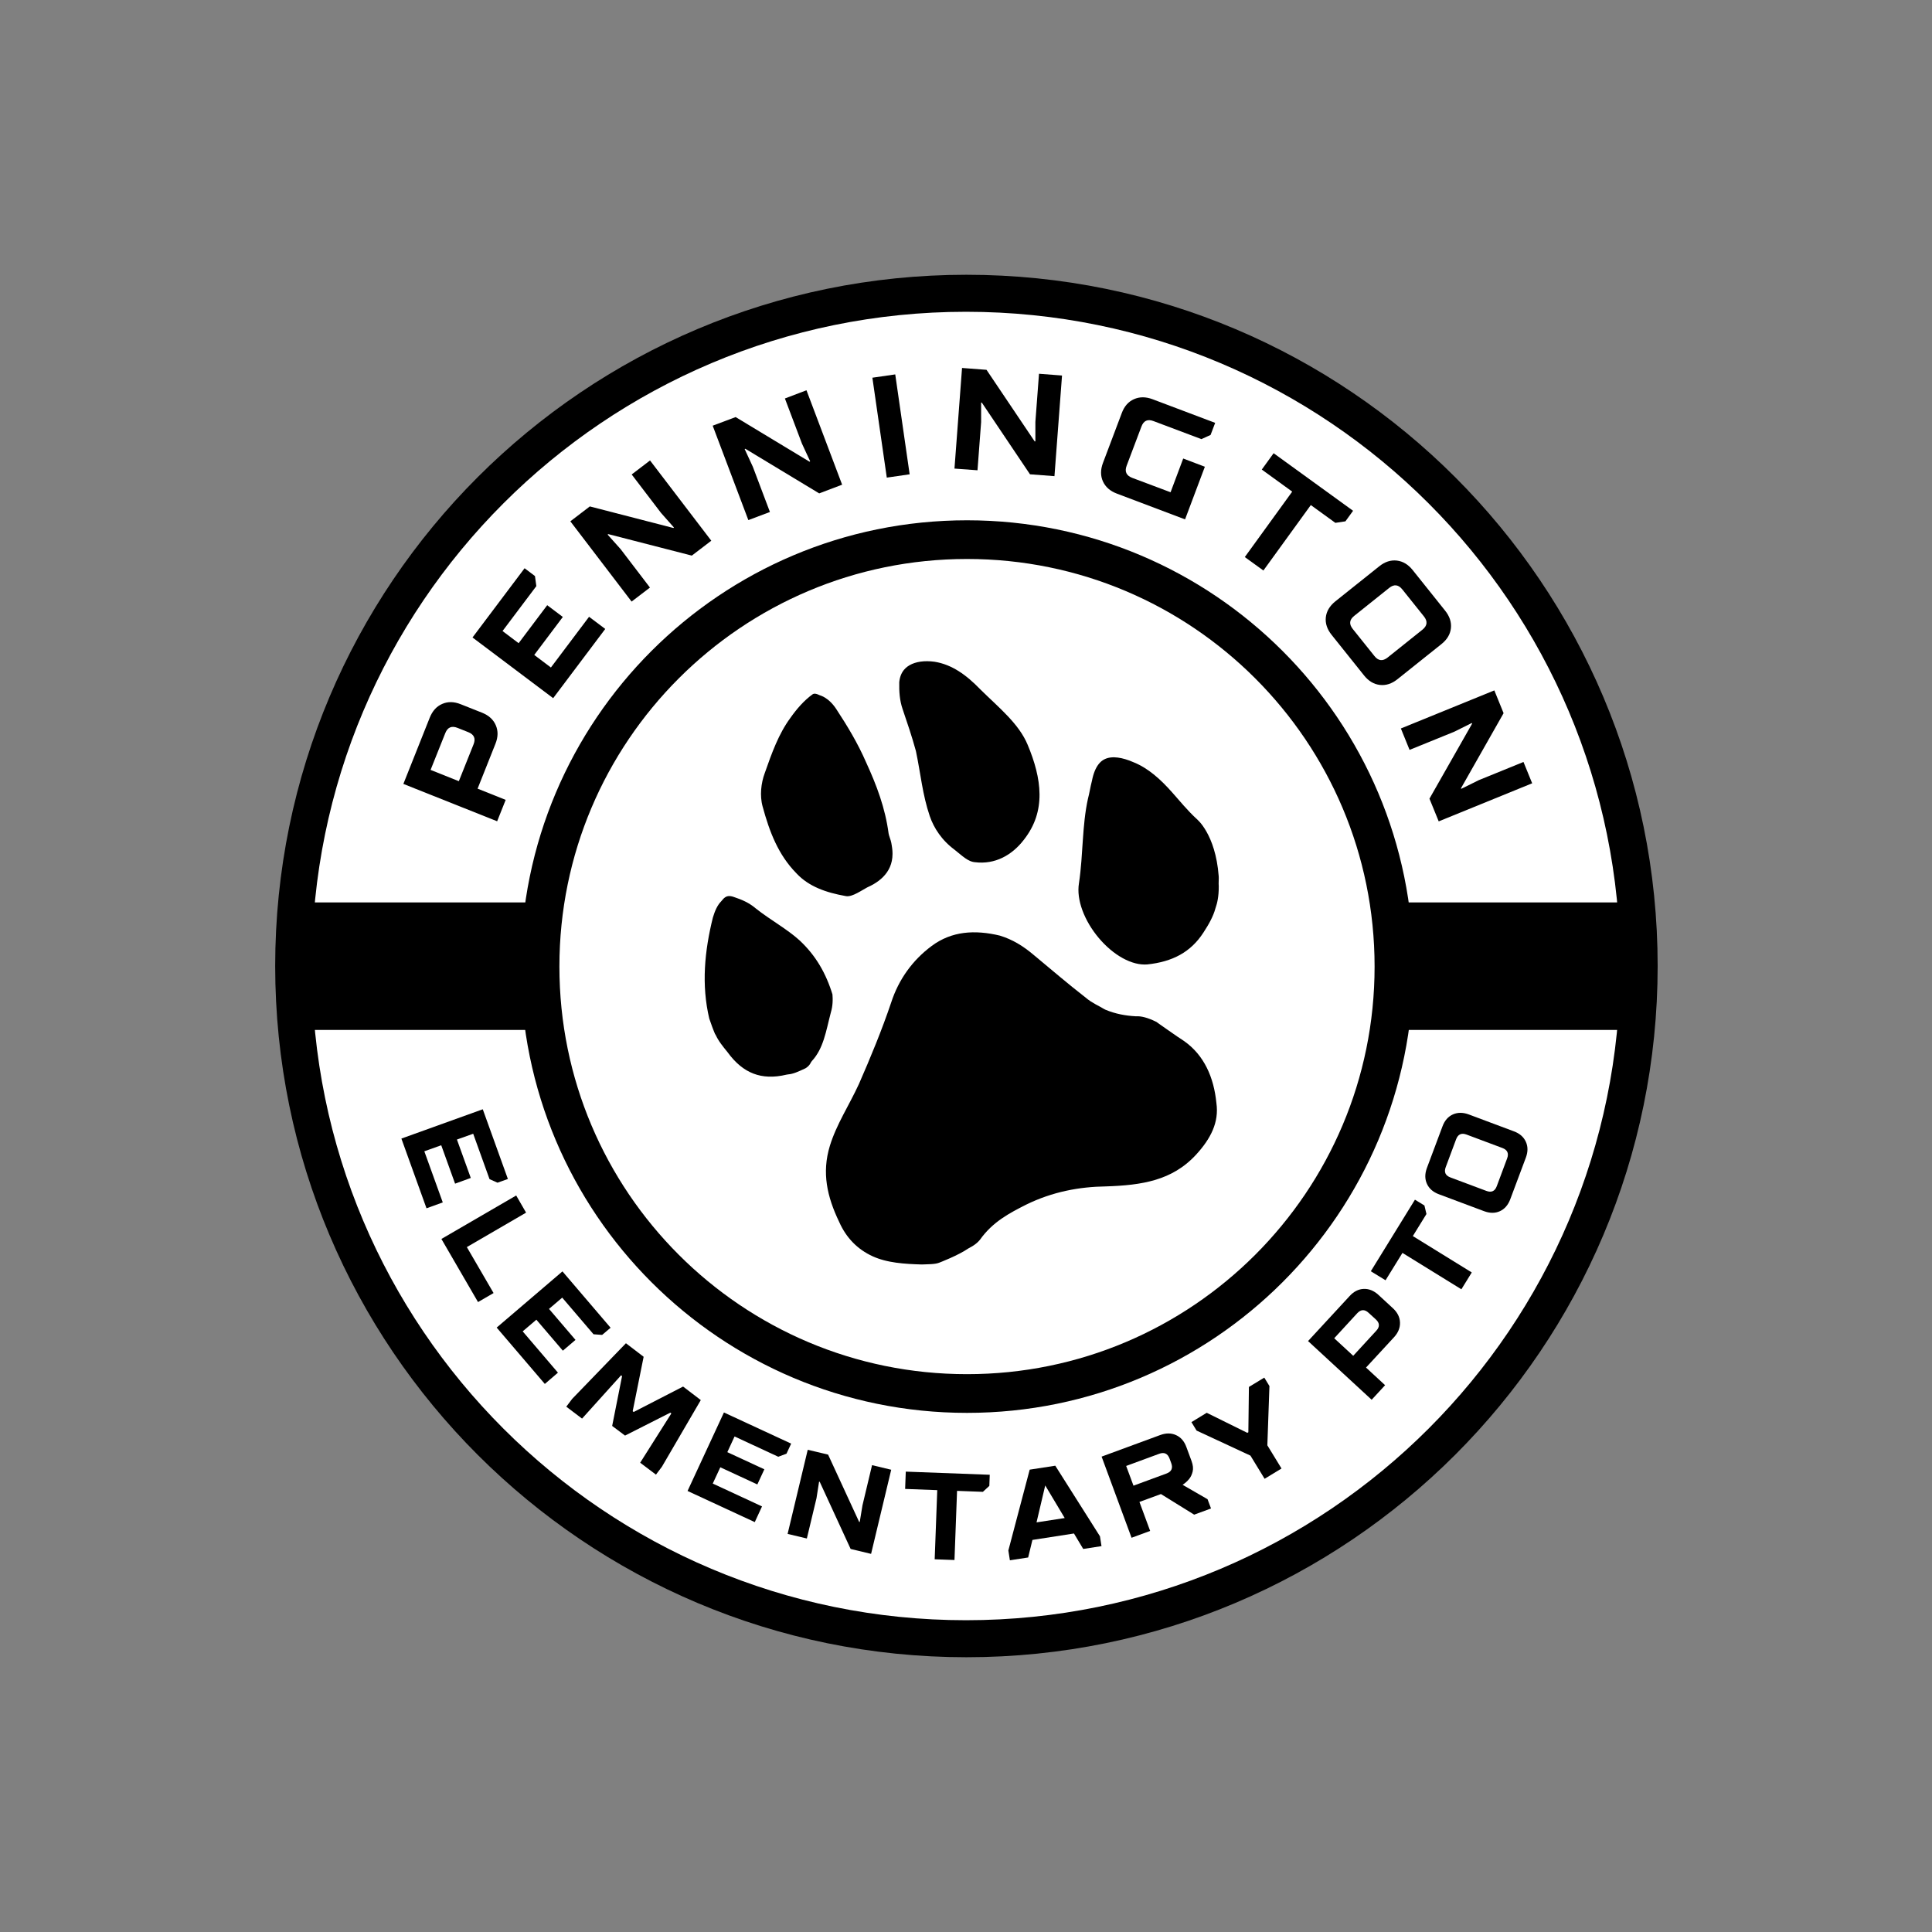 <svg xmlns="http://www.w3.org/2000/svg" xmlns:xlink="http://www.w3.org/1999/xlink" width="500" zoomAndPan="magnify" viewBox="0 0 375 375" height="500" preserveAspectRatio="xMidYMid meet" version="1.0"><rect x="0" y="0" width="375" height="375" fill="#808080" stroke="none"/><defs><g/><clipPath id="cf760782ad"><path d="M 53.414 53.332 L 321.75 53.332 L 321.75 321.668 L 53.414 321.668 Z M 53.414 53.332 " clip-rule="nonzero"/></clipPath><clipPath id="17e1304065"><path d="M 187.582 53.332 C 113.48 53.332 53.414 113.398 53.414 187.5 C 53.414 261.602 113.48 321.668 187.582 321.668 C 261.684 321.668 321.75 261.602 321.75 187.5 C 321.75 113.398 261.684 53.332 187.582 53.332 " clip-rule="nonzero"/></clipPath><clipPath id="4e5efb8dc1"><path d="M 60.516 60.516 L 314.484 60.516 L 314.484 314.484 L 60.516 314.484 Z M 60.516 60.516 " clip-rule="nonzero"/></clipPath><clipPath id="152a239a7a"><path d="M 187.5 60.516 C 117.367 60.516 60.516 117.367 60.516 187.5 C 60.516 257.633 117.367 314.484 187.5 314.484 C 257.633 314.484 314.484 257.633 314.484 187.5 C 314.484 117.367 257.633 60.516 187.5 60.516 " clip-rule="nonzero"/></clipPath><clipPath id="4b3929ae89"><path d="M 55.828 175.156 L 107.578 175.156 L 107.578 199.906 L 55.828 199.906 Z M 55.828 175.156 " clip-rule="nonzero"/></clipPath><clipPath id="3bf27ebb4d"><path d="M 267.879 175.156 L 317.379 175.156 L 317.379 199.906 L 267.879 199.906 Z M 267.879 175.156 " clip-rule="nonzero"/></clipPath><clipPath id="ebe5598cd9"><path d="M 108.035 107.953 L 267.035 107.953 L 267.035 266.953 L 108.035 266.953 Z M 108.035 107.953 " clip-rule="nonzero"/></clipPath><clipPath id="4efdd1f764"><path d="M 101.07 100.988 L 274.32 100.988 L 274.32 274.238 L 101.07 274.238 Z M 101.07 100.988 " clip-rule="nonzero"/></clipPath><clipPath id="a4b51b7a0a"><path d="M 187.695 100.988 C 139.855 100.988 101.07 139.773 101.07 187.613 C 101.07 235.457 139.855 274.238 187.695 274.238 C 235.539 274.238 274.32 235.457 274.32 187.613 C 274.32 139.773 235.539 100.988 187.695 100.988 " clip-rule="nonzero"/></clipPath><clipPath id="3573ec5dbb"><path d="M 172 126 L 204 126 L 204 170 L 172 170 Z M 172 126 " clip-rule="nonzero"/></clipPath><clipPath id="b67fff60e7"><path d="M 115.699 144.965 L 220.855 109.426 L 259.277 223.109 L 154.121 258.648 Z M 115.699 144.965 " clip-rule="nonzero"/></clipPath><clipPath id="b8d563cdcf"><path d="M 115.699 144.965 L 220.855 109.426 L 259.277 223.109 L 154.121 258.648 Z M 115.699 144.965 " clip-rule="nonzero"/></clipPath><clipPath id="c8847955c4"><path d="M 115.699 144.965 L 220.855 109.426 L 259.277 223.109 L 154.121 258.648 Z M 115.699 144.965 " clip-rule="nonzero"/></clipPath><clipPath id="d60401493f"><path d="M 170 124 L 206 124 L 206 172 L 170 172 Z M 170 124 " clip-rule="nonzero"/></clipPath><clipPath id="bcdaed1fad"><path d="M 115.699 144.965 L 220.855 109.426 L 259.277 223.109 L 154.121 258.648 Z M 115.699 144.965 " clip-rule="nonzero"/></clipPath><clipPath id="7f2c04cae4"><path d="M 115.699 144.965 L 220.855 109.426 L 259.277 223.109 L 154.121 258.648 Z M 115.699 144.965 " clip-rule="nonzero"/></clipPath><clipPath id="23c7bb1f62"><path d="M 115.699 144.965 L 220.855 109.426 L 259.277 223.109 L 154.121 258.648 Z M 115.699 144.965 " clip-rule="nonzero"/></clipPath><clipPath id="08f02ae4b6"><path d="M 145 132 L 176 132 L 176 176 L 145 176 Z M 145 132 " clip-rule="nonzero"/></clipPath><clipPath id="bfc3ea75a9"><path d="M 115.699 144.965 L 220.855 109.426 L 259.277 223.109 L 154.121 258.648 Z M 115.699 144.965 " clip-rule="nonzero"/></clipPath><clipPath id="2165481ab1"><path d="M 115.699 144.965 L 220.855 109.426 L 259.277 223.109 L 154.121 258.648 Z M 115.699 144.965 " clip-rule="nonzero"/></clipPath><clipPath id="9209cdcc5a"><path d="M 115.699 144.965 L 220.855 109.426 L 259.277 223.109 L 154.121 258.648 Z M 115.699 144.965 " clip-rule="nonzero"/></clipPath><clipPath id="6300490d34"><path d="M 143 130 L 177 130 L 177 178 L 143 178 Z M 143 130 " clip-rule="nonzero"/></clipPath><clipPath id="ab8980540f"><path d="M 115.699 144.965 L 220.855 109.426 L 259.277 223.109 L 154.121 258.648 Z M 115.699 144.965 " clip-rule="nonzero"/></clipPath><clipPath id="2d2869b4c0"><path d="M 115.699 144.965 L 220.855 109.426 L 259.277 223.109 L 154.121 258.648 Z M 115.699 144.965 " clip-rule="nonzero"/></clipPath><clipPath id="d0732f8948"><path d="M 115.699 144.965 L 220.855 109.426 L 259.277 223.109 L 154.121 258.648 Z M 115.699 144.965 " clip-rule="nonzero"/></clipPath><clipPath id="200eaee9f9"><path d="M 134 172 L 164 172 L 164 211 L 134 211 Z M 134 172 " clip-rule="nonzero"/></clipPath><clipPath id="41cc416af0"><path d="M 115.699 144.965 L 220.855 109.426 L 259.277 223.109 L 154.121 258.648 Z M 115.699 144.965 " clip-rule="nonzero"/></clipPath><clipPath id="8d5cc28554"><path d="M 115.699 144.965 L 220.855 109.426 L 259.277 223.109 L 154.121 258.648 Z M 115.699 144.965 " clip-rule="nonzero"/></clipPath><clipPath id="3bb35b8211"><path d="M 115.699 144.965 L 220.855 109.426 L 259.277 223.109 L 154.121 258.648 Z M 115.699 144.965 " clip-rule="nonzero"/></clipPath><clipPath id="31a8f8d640"><path d="M 132 170 L 166 170 L 166 213 L 132 213 Z M 132 170 " clip-rule="nonzero"/></clipPath><clipPath id="7e288e686c"><path d="M 115.699 144.965 L 220.855 109.426 L 259.277 223.109 L 154.121 258.648 Z M 115.699 144.965 " clip-rule="nonzero"/></clipPath><clipPath id="a2385eca2b"><path d="M 115.699 144.965 L 220.855 109.426 L 259.277 223.109 L 154.121 258.648 Z M 115.699 144.965 " clip-rule="nonzero"/></clipPath><clipPath id="36bc75d797"><path d="M 115.699 144.965 L 220.855 109.426 L 259.277 223.109 L 154.121 258.648 Z M 115.699 144.965 " clip-rule="nonzero"/></clipPath><clipPath id="907787a62d"><path d="M 207 145 L 239 145 L 239 190 L 207 190 Z M 207 145 " clip-rule="nonzero"/></clipPath><clipPath id="3798434cbd"><path d="M 115.699 144.965 L 220.855 109.426 L 259.277 223.109 L 154.121 258.648 Z M 115.699 144.965 " clip-rule="nonzero"/></clipPath><clipPath id="2f727c6b01"><path d="M 115.699 144.965 L 220.855 109.426 L 259.277 223.109 L 154.121 258.648 Z M 115.699 144.965 " clip-rule="nonzero"/></clipPath><clipPath id="f42dd0fce2"><path d="M 115.699 144.965 L 220.855 109.426 L 259.277 223.109 L 154.121 258.648 Z M 115.699 144.965 " clip-rule="nonzero"/></clipPath><clipPath id="216beba154"><path d="M 205 143 L 241 143 L 241 192 L 205 192 Z M 205 143 " clip-rule="nonzero"/></clipPath><clipPath id="0f1440713a"><path d="M 115.699 144.965 L 220.855 109.426 L 259.277 223.109 L 154.121 258.648 Z M 115.699 144.965 " clip-rule="nonzero"/></clipPath><clipPath id="da65b6a078"><path d="M 115.699 144.965 L 220.855 109.426 L 259.277 223.109 L 154.121 258.648 Z M 115.699 144.965 " clip-rule="nonzero"/></clipPath><clipPath id="14acaffa48"><path d="M 115.699 144.965 L 220.855 109.426 L 259.277 223.109 L 154.121 258.648 Z M 115.699 144.965 " clip-rule="nonzero"/></clipPath><clipPath id="94ff9c9aa3"><path d="M 158 179 L 238 179 L 238 248 L 158 248 Z M 158 179 " clip-rule="nonzero"/></clipPath><clipPath id="3f9f977522"><path d="M 115.699 144.965 L 220.855 109.426 L 259.277 223.109 L 154.121 258.648 Z M 115.699 144.965 " clip-rule="nonzero"/></clipPath><clipPath id="a891fbeaf6"><path d="M 115.699 144.965 L 220.855 109.426 L 259.277 223.109 L 154.121 258.648 Z M 115.699 144.965 " clip-rule="nonzero"/></clipPath><clipPath id="46f069be1d"><path d="M 115.699 144.965 L 220.855 109.426 L 259.277 223.109 L 154.121 258.648 Z M 115.699 144.965 " clip-rule="nonzero"/></clipPath><clipPath id="233c8e8520"><path d="M 156 177 L 240 177 L 240 250 L 156 250 Z M 156 177 " clip-rule="nonzero"/></clipPath><clipPath id="5c3c159441"><path d="M 115.699 144.965 L 220.855 109.426 L 259.277 223.109 L 154.121 258.648 Z M 115.699 144.965 " clip-rule="nonzero"/></clipPath><clipPath id="e315541d95"><path d="M 115.699 144.965 L 220.855 109.426 L 259.277 223.109 L 154.121 258.648 Z M 115.699 144.965 " clip-rule="nonzero"/></clipPath><clipPath id="b1ee13966b"><path d="M 115.699 144.965 L 220.855 109.426 L 259.277 223.109 L 154.121 258.648 Z M 115.699 144.965 " clip-rule="nonzero"/></clipPath></defs><g clip-path="url(#cf760782ad)"><g clip-path="url(#17e1304065)"><path fill="#000000" d="M 53.414 53.332 L 321.75 53.332 L 321.75 321.668 L 53.414 321.668 Z M 53.414 53.332 " fill-opacity="1" fill-rule="nonzero"/></g></g><g clip-path="url(#4e5efb8dc1)"><g clip-path="url(#152a239a7a)"><path fill="#ffffff" d="M 60.516 60.516 L 314.484 60.516 L 314.484 314.484 L 60.516 314.484 Z M 60.516 60.516 " fill-opacity="1" fill-rule="nonzero"/></g></g><g fill="#000000" fill-opacity="1"><g transform="translate(95.669, 161.486)"><g><path d="M -17.375 -9.328 L -12.25 -22.203 C -11.727 -23.504 -10.922 -24.391 -9.828 -24.859 C -8.734 -25.336 -7.539 -25.316 -6.25 -24.797 L -2.078 -23.141 C -0.785 -22.617 0.094 -21.812 0.562 -20.719 C 1.039 -19.625 1.02 -18.426 0.5 -17.125 L -2.969 -8.406 L 2.484 -6.234 L 0.828 -2.078 Z M -3.75 -17.016 C -3.301 -18.141 -3.645 -18.926 -4.781 -19.375 L -6.859 -20.203 C -7.992 -20.66 -8.785 -20.328 -9.234 -19.203 L -12.094 -12.047 L -6.609 -9.859 Z M -3.75 -17.016 "/></g></g></g><g fill="#000000" fill-opacity="1"><g transform="translate(106.025, 137.296)"><g><path d="M -14.312 -13.562 L -4.203 -27 L -2.188 -25.484 L -1.922 -23.531 L -8.484 -14.812 L -5.359 -12.453 L 0.188 -19.828 L 3.219 -17.547 L -2.328 -10.172 L 0.906 -7.734 L 8.312 -17.578 L 11.453 -15.219 L 1.344 -1.781 Z M -14.312 -13.562 "/></g></g></g><g fill="#000000" fill-opacity="1"><g transform="translate(120.812, 118.124)"><g><path d="M -10.109 -16.938 L -6.328 -19.828 L 9.891 -15.641 L 10 -15.734 L 7.484 -18.578 L 1.797 -26.031 L 5.359 -28.75 L 17.25 -13.172 L 13.469 -10.281 L -2.75 -14.453 L -2.875 -14.359 L -0.344 -11.531 L 5.344 -4.078 L 1.781 -1.359 Z M -10.109 -16.938 "/></g></g></g><g fill="#000000" fill-opacity="1"><g transform="translate(143.161, 101.75)"><g><path d="M -4.828 -19.125 L -0.375 -20.797 L 13.953 -12.141 L 14.094 -12.203 L 12.5 -15.641 L 9.188 -24.406 L 13.375 -26 L 20.297 -7.672 L 15.844 -5.984 L 1.516 -14.641 L 1.375 -14.594 L 2.969 -11.141 L 6.281 -2.375 L 2.094 -0.797 Z M -4.828 -19.125 "/></g></g></g><g fill="#000000" fill-opacity="1"><g transform="translate(169.907, 93.016)"><g><path d="M -0.578 -19.703 L 3.859 -20.344 L 6.656 -0.953 L 2.219 -0.312 Z M -0.578 -19.703 "/></g></g></g><g fill="#000000" fill-opacity="1"><g transform="translate(183.029, 90.78)"><g><path d="M 3.703 -19.359 L 8.453 -19 L 17.797 -5.109 L 17.938 -5.109 L 17.938 -8.891 L 18.641 -18.234 L 23.109 -17.891 L 21.641 1.641 L 16.891 1.281 L 7.547 -12.625 L 7.406 -12.641 L 7.406 -8.844 L 6.703 0.5 L 2.234 0.172 Z M 3.703 -19.359 "/></g></g></g><g fill="#000000" fill-opacity="1"><g transform="translate(210.629, 93.499)"><g><path d="M 6.156 2.312 C 4.852 1.82 3.953 1.035 3.453 -0.047 C 2.961 -1.129 2.961 -2.328 3.453 -3.641 L 7.109 -13.328 C 7.598 -14.641 8.383 -15.535 9.469 -16.016 C 10.562 -16.504 11.758 -16.504 13.062 -16.016 L 25.234 -11.422 L 24.344 -9.078 L 22.562 -8.266 L 13.266 -11.766 C 12.129 -12.203 11.348 -11.848 10.922 -10.703 L 8.047 -3.094 C 7.629 -1.969 7.988 -1.188 9.125 -0.75 L 16.578 2.047 L 19.031 -4.5 L 23.234 -2.906 L 19.391 7.312 Z M 6.156 2.312 "/></g></g></g><g fill="#000000" fill-opacity="1"><g transform="translate(235.256, 103.517)"><g><path d="M 15.562 -8.094 L 9.656 -12.375 L 11.953 -15.547 L 27.375 -4.375 L 25.891 -2.328 L 23.938 -2.031 L 19.172 -5.484 L 9.969 7.219 L 6.359 4.609 Z M 15.562 -8.094 "/></g></g></g><g fill="#000000" fill-opacity="1"><g transform="translate(254.574, 117.915)"><g><path d="M 3.891 5.312 C 3.016 4.219 2.641 3.082 2.766 1.906 C 2.898 0.727 3.516 -0.301 4.609 -1.188 L 13.141 -8 C 14.234 -8.875 15.367 -9.242 16.547 -9.109 C 17.723 -8.973 18.75 -8.359 19.625 -7.266 L 25.922 0.609 C 26.797 1.703 27.172 2.836 27.047 4.016 C 26.922 5.191 26.312 6.219 25.219 7.094 L 16.688 13.906 C 15.594 14.789 14.453 15.164 13.266 15.031 C 12.086 14.895 11.062 14.281 10.188 13.188 Z M 12.203 9.422 C 12.953 10.367 13.801 10.469 14.75 9.719 L 21.531 4.297 C 22.469 3.535 22.562 2.68 21.812 1.734 L 17.609 -3.516 C 16.848 -4.461 16 -4.555 15.062 -3.797 L 8.281 1.625 C 7.332 2.375 7.238 3.223 8 4.172 Z M 12.203 9.422 "/></g></g></g><g fill="#000000" fill-opacity="1"><g transform="translate(271.065, 139.334)"><g><path d="M 18.984 -5.328 L 20.781 -0.906 L 12.516 13.656 L 12.562 13.781 L 15.969 12.094 L 24.641 8.562 L 26.328 12.703 L 8.188 20.094 L 6.391 15.688 L 14.672 1.125 L 14.609 1 L 11.219 2.688 L 2.531 6.219 L 0.844 2.062 Z M 18.984 -5.328 "/></g></g></g><g fill="#000000" fill-opacity="1"><g transform="translate(77.253, 219.185)"><g><path d="M 16.453 -3.875 L 21.328 9.656 L 19.312 10.375 L 17.766 9.688 L 14.594 0.875 L 11.438 2 L 14.125 9.453 L 11.078 10.562 L 8.391 3.109 L 5.109 4.281 L 8.688 14.203 L 5.531 15.344 L 0.656 1.812 Z M 16.453 -3.875 "/></g></g></g><g fill="#000000" fill-opacity="1"><g transform="translate(84.707, 238.825)"><g><path d="M 15.484 -6.781 L 17.406 -3.453 L 5.906 3.234 L 11.094 12.156 L 8.078 13.906 L 0.969 1.656 Z M 15.484 -6.781 "/></g></g></g><g fill="#000000" fill-opacity="1"><g transform="translate(95.156, 256.214)"><g><path d="M 14.016 -9.438 L 23.359 1.5 L 21.719 2.891 L 20.047 2.766 L 13.969 -4.344 L 11.406 -2.156 L 16.547 3.859 L 14.094 5.953 L 8.953 -0.062 L 6.297 2.203 L 13.141 10.219 L 10.594 12.406 L 1.25 1.469 Z M 14.016 -9.438 "/></g></g></g><g fill="#000000" fill-opacity="1"><g transform="translate(109.055, 272.38)"><g><path d="M 2.016 -0.875 L 12.438 -11.656 L 15.875 -9.031 L 13.75 1.531 L 13.938 1.688 L 23.531 -3.25 L 26.969 -0.625 L 19.422 12.312 L 18.266 13.844 L 15.203 11.531 L 21.25 1.969 L 21.062 1.812 L 12.266 6.266 L 9.766 4.391 L 11.688 -5.281 L 11.5 -5.438 L 3.922 2.969 L 0.859 0.656 Z M 2.016 -0.875 "/></g></g></g><g fill="#000000" fill-opacity="1"><g transform="translate(131.704, 288.582)"><g><path d="M 8.812 -14.422 L 21.859 -8.375 L 20.953 -6.422 L 19.359 -5.828 L 10.875 -9.766 L 9.469 -6.719 L 16.656 -3.391 L 15.297 -0.453 L 8.109 -3.781 L 6.641 -0.625 L 16.203 3.812 L 14.797 6.859 L 1.75 0.812 Z M 8.812 -14.422 "/></g></g></g><g fill="#000000" fill-opacity="1"><g transform="translate(150.999, 297.277)"><g><path d="M 5.781 -15.875 L 9.734 -14.938 L 15.75 -1.891 L 15.875 -1.859 L 16.406 -5.094 L 18.266 -12.891 L 21.984 -12 L 18.078 4.328 L 14.109 3.375 L 8.109 -9.656 L 7.984 -9.688 L 7.484 -6.484 L 5.609 1.344 L 1.875 0.453 Z M 5.781 -15.875 "/></g></g></g><g fill="#000000" fill-opacity="1"><g transform="translate(174.702, 302.407)"><g><path d="M 7.219 -13.172 L 0.984 -13.406 L 1.109 -16.766 L 17.406 -16.156 L 17.328 -14 L 16.078 -12.844 L 11.062 -13.031 L 10.562 0.391 L 6.719 0.25 Z M 7.219 -13.172 "/></g></g></g><g fill="#000000" fill-opacity="1"><g transform="translate(195.659, 302.9)"><g><path d="M 0.062 -1.953 L 4.203 -17.641 L 9.172 -18.406 L 17.844 -4.703 L 18.141 -2.797 L 14.594 -2.25 L 12.797 -5.25 L 4.734 -4 L 3.906 -0.594 L 0.359 -0.047 Z M 11 -8.25 L 7.219 -14.578 L 5.531 -7.406 Z M 11 -8.25 "/></g></g></g><g fill="#000000" fill-opacity="1"><g transform="translate(217.837, 299.151)"><g><path d="M -4.016 -16.422 L 7.359 -20.609 C 8.484 -21.023 9.508 -21.02 10.438 -20.594 C 11.363 -20.176 12.031 -19.406 12.438 -18.281 L 13.438 -15.578 C 13.727 -14.785 13.801 -14.098 13.656 -13.516 C 13.508 -12.93 13.285 -12.457 12.984 -12.094 C 12.629 -11.656 12.203 -11.273 11.703 -10.953 L 16.547 -8.156 L 17.219 -6.359 L 13.953 -5.156 L 7.5 -9.156 L 3.328 -7.625 L 5.406 -2 L 1.797 -0.672 Z M 8.578 -13.141 C 9.555 -13.504 9.863 -14.176 9.5 -15.156 L 9.172 -16.047 C 8.805 -17.023 8.133 -17.332 7.156 -16.969 L 0.75 -14.609 L 2.172 -10.781 Z M 8.578 -13.141 "/></g></g></g><g fill="#000000" fill-opacity="1"><g transform="translate(239.616, 290.612)"><g><path d="M 3.094 -8.078 L -7.359 -12.938 L -8.359 -14.578 L -5.391 -16.391 L 2.484 -12.5 L 2.688 -12.609 L 2.797 -21.406 L 5.781 -23.219 L 6.781 -21.578 L 6.375 -10.078 L 9.125 -5.578 L 5.844 -3.578 Z M 3.094 -8.078 "/></g></g></g><g fill="#000000" fill-opacity="1"><g transform="translate(257.008, 279.295)"><g/></g></g><g fill="#000000" fill-opacity="1"><g transform="translate(264.941, 273.098)"><g><path d="M -11.047 -12.797 L -2.984 -21.531 C -2.18 -22.414 -1.27 -22.879 -0.25 -22.922 C 0.77 -22.961 1.723 -22.578 2.609 -21.766 L 5.438 -19.156 C 6.312 -18.344 6.766 -17.426 6.797 -16.406 C 6.836 -15.395 6.457 -14.445 5.656 -13.562 L 0.203 -7.656 L 3.906 -4.234 L 1.297 -1.406 Z M 2.188 -14.797 C 2.895 -15.555 2.875 -16.285 2.125 -16.984 L 0.703 -18.281 C -0.055 -18.988 -0.789 -18.961 -1.5 -18.203 L -5.969 -13.344 L -2.281 -9.938 Z M 2.188 -14.797 "/></g></g></g><g fill="#000000" fill-opacity="1"><g transform="translate(280.122, 255.968)"><g><path d="M -7.906 -12.781 L -11.188 -7.469 L -14.047 -9.219 L -5.484 -23.109 L -3.641 -21.984 L -3.25 -20.328 L -5.891 -16.047 L 5.547 -8.984 L 3.531 -5.719 Z M -7.906 -12.781 "/></g></g></g><g fill="#000000" fill-opacity="1"><g transform="translate(290.957, 237.966)"><g><path d="M 2.188 -5.203 C 1.77 -4.078 1.098 -3.301 0.172 -2.875 C -0.742 -2.457 -1.766 -2.457 -2.891 -2.875 L -11.656 -6.156 C -12.781 -6.57 -13.555 -7.242 -13.984 -8.172 C -14.41 -9.098 -14.414 -10.125 -14 -11.25 L -10.969 -19.344 C -10.551 -20.469 -9.879 -21.238 -8.953 -21.656 C -8.023 -22.07 -7 -22.07 -5.875 -21.656 L 2.891 -18.375 C 4.016 -17.957 4.785 -17.285 5.203 -16.359 C 5.629 -15.441 5.633 -14.422 5.219 -13.297 Z M 1.578 -13.125 C 1.941 -14.102 1.633 -14.773 0.656 -15.141 L -6.312 -17.75 C -7.289 -18.113 -7.961 -17.805 -8.328 -16.828 L -10.344 -11.422 C -10.707 -10.453 -10.398 -9.785 -9.422 -9.422 L -2.453 -6.812 C -1.473 -6.445 -0.801 -6.75 -0.438 -7.719 Z M 1.578 -13.125 "/></g></g></g><g clip-path="url(#4b3929ae89)"><path fill="#000000" d="M 55.828 175.156 L 107.578 175.156 L 107.578 199.906 L 55.828 199.906 Z M 55.828 175.156 " fill-opacity="1" fill-rule="nonzero"/></g><g clip-path="url(#3bf27ebb4d)"><path fill="#000000" d="M 267.879 175.156 L 317.379 175.156 L 317.379 199.906 L 267.879 199.906 Z M 267.879 175.156 " fill-opacity="1" fill-rule="nonzero"/></g><g clip-path="url(#ebe5598cd9)"><path fill="#ffffff" d="M 267.035 187.453 C 267.035 188.754 267.004 190.055 266.938 191.352 C 266.875 192.652 266.777 193.949 266.652 195.246 C 266.523 196.539 266.363 197.828 266.172 199.117 C 265.984 200.402 265.762 201.684 265.508 202.961 C 265.254 204.238 264.969 205.508 264.652 206.77 C 264.336 208.031 263.988 209.285 263.609 210.531 C 263.234 211.773 262.824 213.008 262.387 214.234 C 261.949 215.461 261.48 216.672 260.98 217.875 C 260.484 219.078 259.957 220.266 259.402 221.441 C 258.844 222.617 258.262 223.781 257.648 224.93 C 257.035 226.074 256.391 227.207 255.723 228.324 C 255.055 229.438 254.359 230.539 253.637 231.621 C 252.914 232.703 252.164 233.766 251.391 234.809 C 250.613 235.855 249.812 236.879 248.988 237.887 C 248.164 238.891 247.312 239.875 246.441 240.84 C 245.566 241.805 244.668 242.746 243.75 243.668 C 242.828 244.586 241.887 245.484 240.922 246.359 C 239.957 247.23 238.973 248.082 237.969 248.906 C 236.961 249.73 235.938 250.531 234.891 251.309 C 233.848 252.082 232.785 252.832 231.703 253.555 C 230.621 254.277 229.52 254.973 228.406 255.641 C 227.289 256.309 226.156 256.953 225.012 257.566 C 223.863 258.18 222.699 258.762 221.523 259.32 C 220.348 259.875 219.16 260.402 217.957 260.898 C 216.754 261.398 215.543 261.867 214.316 262.305 C 213.09 262.742 211.855 263.152 210.613 263.527 C 209.367 263.906 208.113 264.254 206.852 264.57 C 205.59 264.887 204.32 265.172 203.043 265.426 C 201.766 265.68 200.484 265.902 199.199 266.09 C 197.91 266.281 196.621 266.441 195.328 266.57 C 194.031 266.695 192.734 266.793 191.434 266.855 C 190.137 266.922 188.836 266.953 187.535 266.953 C 186.234 266.953 184.934 266.922 183.633 266.855 C 182.332 266.793 181.035 266.695 179.742 266.57 C 178.445 266.441 177.156 266.281 175.867 266.09 C 174.582 265.902 173.301 265.68 172.023 265.426 C 170.75 265.172 169.48 264.887 168.219 264.57 C 166.953 264.254 165.703 263.906 164.457 263.527 C 163.211 263.152 161.977 262.742 160.75 262.305 C 159.527 261.867 158.312 261.398 157.109 260.898 C 155.91 260.402 154.719 259.875 153.543 259.32 C 152.367 258.762 151.207 258.18 150.059 257.566 C 148.91 256.953 147.777 256.309 146.664 255.641 C 145.547 254.973 144.449 254.277 143.367 253.555 C 142.285 252.832 141.223 252.082 140.176 251.309 C 139.129 250.531 138.105 249.73 137.102 248.906 C 136.094 248.082 135.109 247.23 134.145 246.359 C 133.18 245.484 132.238 244.586 131.32 243.668 C 130.398 242.746 129.504 241.805 128.629 240.84 C 127.754 239.875 126.906 238.891 126.078 237.887 C 125.254 236.879 124.453 235.855 123.68 234.809 C 122.902 233.766 122.156 232.703 121.434 231.621 C 120.711 230.539 120.012 229.438 119.344 228.324 C 118.676 227.207 118.035 226.074 117.422 224.93 C 116.809 223.781 116.223 222.617 115.668 221.441 C 115.109 220.266 114.582 219.078 114.086 217.875 C 113.586 216.672 113.121 215.461 112.68 214.234 C 112.242 213.008 111.836 211.773 111.457 210.531 C 111.078 209.285 110.734 208.031 110.418 206.77 C 110.102 205.508 109.816 204.238 109.562 202.961 C 109.309 201.684 109.086 200.402 108.895 199.117 C 108.703 197.828 108.543 196.539 108.418 195.246 C 108.289 193.949 108.195 192.652 108.129 191.352 C 108.066 190.055 108.035 188.754 108.035 187.453 C 108.035 186.152 108.066 184.852 108.129 183.551 C 108.195 182.25 108.289 180.953 108.418 179.66 C 108.543 178.363 108.703 177.074 108.895 175.785 C 109.086 174.5 109.309 173.219 109.562 171.941 C 109.816 170.668 110.102 169.398 110.418 168.137 C 110.734 166.871 111.078 165.621 111.457 164.375 C 111.836 163.129 112.242 161.895 112.68 160.668 C 113.121 159.445 113.586 158.23 114.086 157.027 C 114.582 155.828 115.109 154.637 115.668 153.461 C 116.223 152.285 116.809 151.125 117.422 149.977 C 118.035 148.828 118.676 147.695 119.344 146.582 C 120.012 145.465 120.711 144.367 121.434 143.285 C 122.156 142.203 122.902 141.141 123.68 140.094 C 124.453 139.047 125.254 138.023 126.078 137.02 C 126.906 136.012 127.754 135.027 128.629 134.062 C 129.504 133.098 130.398 132.156 131.32 131.238 C 132.238 130.316 133.18 129.422 134.145 128.547 C 135.109 127.672 136.094 126.824 137.102 125.996 C 138.105 125.172 139.129 124.371 140.176 123.598 C 141.223 122.82 142.285 122.074 143.367 121.352 C 144.449 120.629 145.547 119.93 146.664 119.262 C 147.777 118.594 148.91 117.953 150.059 117.34 C 151.207 116.727 152.367 116.141 153.543 115.586 C 154.719 115.027 155.91 114.5 157.109 114.004 C 158.312 113.504 159.527 113.039 160.75 112.598 C 161.977 112.16 163.211 111.754 164.457 111.375 C 165.703 110.996 166.953 110.652 168.219 110.336 C 169.48 110.02 170.75 109.734 172.023 109.48 C 173.301 109.227 174.582 109.004 175.867 108.812 C 177.156 108.621 178.445 108.461 179.742 108.336 C 181.035 108.207 182.332 108.113 183.633 108.047 C 184.934 107.984 186.234 107.953 187.535 107.953 C 188.836 107.953 190.137 107.984 191.434 108.047 C 192.734 108.113 194.031 108.207 195.328 108.336 C 196.621 108.461 197.91 108.621 199.199 108.812 C 200.484 109.004 201.766 109.227 203.043 109.48 C 204.32 109.734 205.59 110.02 206.852 110.336 C 208.113 110.652 209.367 110.996 210.613 111.375 C 211.855 111.754 213.09 112.16 214.316 112.598 C 215.543 113.039 216.754 113.504 217.957 114.004 C 219.16 114.5 220.348 115.027 221.523 115.586 C 222.699 116.141 223.863 116.727 225.012 117.34 C 226.156 117.953 227.289 118.594 228.406 119.262 C 229.52 119.93 230.621 120.629 231.703 121.352 C 232.785 122.074 233.848 122.82 234.891 123.598 C 235.938 124.371 236.961 125.172 237.969 125.996 C 238.973 126.824 239.957 127.672 240.922 128.547 C 241.887 129.422 242.828 130.316 243.75 131.238 C 244.668 132.156 245.566 133.098 246.441 134.062 C 247.312 135.027 248.164 136.012 248.988 137.02 C 249.812 138.023 250.613 139.047 251.391 140.094 C 252.164 141.141 252.914 142.203 253.637 143.285 C 254.359 144.367 255.055 145.465 255.723 146.582 C 256.391 147.695 257.035 148.828 257.648 149.977 C 258.262 151.125 258.844 152.285 259.402 153.461 C 259.957 154.637 260.484 155.828 260.98 157.027 C 261.48 158.23 261.949 159.445 262.387 160.668 C 262.824 161.895 263.234 163.129 263.609 164.375 C 263.988 165.621 264.336 166.871 264.652 168.137 C 264.969 169.398 265.254 170.668 265.508 171.941 C 265.762 173.219 265.984 174.5 266.172 175.785 C 266.363 177.074 266.523 178.363 266.652 179.66 C 266.777 180.953 266.875 182.25 266.938 183.551 C 267.004 184.852 267.035 186.152 267.035 187.453 Z M 267.035 187.453 " fill-opacity="1" fill-rule="nonzero"/></g><g clip-path="url(#4efdd1f764)"><g clip-path="url(#a4b51b7a0a)"><path stroke-linecap="butt" transform="matrix(0.751, 0, 0, 0.751, 101.071, 100.989)" fill="none" stroke-linejoin="miter" d="M 115.343 -0.001 C 51.643 -0.001 -0.001 51.643 -0.001 115.343 C -0.001 179.048 51.643 230.687 115.343 230.687 C 179.048 230.687 230.687 179.048 230.687 115.343 C 230.687 51.643 179.048 -0.001 115.343 -0.001 " stroke="#000000" stroke-width="20" stroke-opacity="1" stroke-miterlimit="4"/></g></g><g clip-path="url(#3573ec5dbb)"><g clip-path="url(#b67fff60e7)"><g clip-path="url(#b8d563cdcf)"><g clip-path="url(#c8847955c4)"><path fill="#000000" d="M 178.648 159 C 177.172 154.625 176.824 150.406 175.938 146.191 C 175.223 143.547 174.293 140.793 173.418 138.199 C 172.758 136.254 172.641 134.309 172.684 132.309 C 173.09 127.656 177.176 125.914 181.703 126.551 C 185.695 127.188 188.832 129.559 191.594 132.418 C 195.117 135.922 199.281 139.207 201.191 143.797 C 204.031 150.602 205.203 157.789 200.172 164.18 C 197.551 167.594 193.633 169.824 188.941 169.242 C 186.895 169.031 185.484 167.52 184.023 166.391 C 181.371 164.398 179.578 161.754 178.648 159 Z M 178.648 159 " fill-opacity="1" fill-rule="nonzero"/></g></g></g></g><g clip-path="url(#d60401493f)"><g clip-path="url(#bcdaed1fad)"><g clip-path="url(#7f2c04cae4)"><g clip-path="url(#23c7bb1f62)"><path stroke-linecap="butt" transform="matrix(0.237, -0.08, 0.081, 0.238, 87.654, 128.032)" fill="none" stroke-linejoin="round" d="M 304.638 232.467 C 304.645 214.109 308.724 197.777 310.758 180.773 C 311.435 169.903 311.439 158.347 311.445 147.464 C 311.435 139.297 313.478 131.82 316.198 124.342 C 323.683 107.337 341.367 105.976 357.68 114.137 C 371.969 121.617 380.803 134.54 387.595 148.825 C 396.444 166.508 407.997 184.182 409.355 203.901 C 411.398 233.145 406.642 261.708 379.438 279.374 C 365.158 288.896 347.484 292.31 330.481 284.146 C 323.007 280.746 319.606 273.257 315.522 267.145 C 308.035 256.266 304.634 244.023 304.638 232.467 Z M 304.638 232.467 " stroke="#ffffff" stroke-width="15" stroke-opacity="1" stroke-miterlimit="4"/></g></g></g></g><g clip-path="url(#08f02ae4b6)"><g clip-path="url(#bfc3ea75a9)"><g clip-path="url(#2165481ab1)"><g clip-path="url(#9209cdcc5a)"><path fill="#000000" d="M 169.801 147.184 C 168.164 143.402 166.098 139.949 163.871 136.551 C 162.023 133.742 159.867 133.211 159.867 133.211 C 158.785 132.672 157.652 132.512 156.633 133.219 C 154.758 134.574 153.203 136.363 151.867 138.262 C 149.406 141.617 148.027 145.516 146.648 149.41 C 145.801 151.684 145.492 154.496 146.152 156.98 C 147.527 162.113 149.328 166.922 153.176 170.855 C 155.996 173.875 159.828 175.109 163.656 175.801 C 165.598 176.227 167.477 174.871 169.141 173.945 C 172.582 172.422 175.848 169.332 174.902 163.875 C 174.793 163.008 174.574 162.363 174.297 161.551 C 173.625 156.363 171.875 151.719 169.801 147.184 Z M 169.801 147.184 " fill-opacity="1" fill-rule="nonzero"/></g></g></g></g><g clip-path="url(#6300490d34)"><g clip-path="url(#ab8980540f)"><g clip-path="url(#2d2869b4c0)"><g clip-path="url(#d0732f8948)"><path stroke-linecap="butt" transform="matrix(0.237, -0.08, 0.081, 0.238, 87.654, 128.032)" fill="none" stroke-linejoin="round" d="M 286.275 176.699 C 284.917 160.373 281.515 144.737 277.437 129.103 C 274.038 116.172 266.56 111.427 266.56 111.427 C 263.156 108.019 259.075 105.974 254.315 107.339 C 245.489 110.057 237.32 114.817 229.839 120.267 C 216.239 129.772 206.039 142.7 195.843 155.614 C 189.73 163.097 184.966 173.298 184.288 183.495 C 182.927 204.578 183.591 224.982 193.118 244.695 C 199.926 259.658 212.845 269.185 226.442 276.662 C 233.242 280.737 242.083 278.023 249.562 276.655 C 264.528 275.298 280.833 267.817 284.233 246.06 C 284.928 242.654 284.925 239.948 284.915 236.535 C 289.005 216.141 288.323 196.42 286.275 176.699 Z M 286.275 176.699 " stroke="#ffffff" stroke-width="15" stroke-opacity="1" stroke-miterlimit="4"/></g></g></g></g><g clip-path="url(#200eaee9f9)"><g clip-path="url(#41cc416af0)"><g clip-path="url(#8d5cc28554)"><g clip-path="url(#3bb35b8211)"><path fill="#000000" d="M 156.375 181.191 C 153.773 178.82 150.48 177.047 147.773 174.891 C 146.258 173.598 144.582 172.898 142.965 172.363 C 141.129 171.719 139.676 172.211 138.555 173.676 C 137.484 174.758 136.898 176.219 136.473 177.625 C 134.789 184.336 134.07 191.258 135.727 198.281 C 135.891 198.766 136.766 201.359 137.094 201.793 C 137.746 203.195 138.668 204.328 139.59 205.461 C 142.957 210.102 147.328 211.871 152.98 210.504 C 154.379 210.391 155.613 209.793 157.012 209.141 C 157.012 209.141 158.246 208.543 158.887 207.242 C 161.512 204.371 162.031 200.586 162.98 197.016 C 163.402 195.605 163.449 194.148 163.332 192.742 C 161.961 188.152 159.785 184.371 156.375 181.191 Z M 156.375 181.191 " fill-opacity="1" fill-rule="nonzero"/></g></g></g></g><g clip-path="url(#31a8f8d640)"><g clip-path="url(#7e288e686c)"><g clip-path="url(#a2385eca2b)"><g clip-path="url(#36bc75d797)"><path stroke-linecap="butt" transform="matrix(0.237, -0.08, 0.081, 0.238, 87.654, 128.032)" fill="none" stroke-linejoin="round" d="M 192.006 287.697 C 185.195 275.455 175.006 264.584 167.522 253.016 C 163.441 246.217 157.996 241.451 152.562 237.376 C 146.441 232.612 140.314 232.616 134.201 236.706 C 128.768 239.419 124.684 244.176 121.275 248.93 C 106.326 272.064 94.757 297.219 92.043 325.781 C 92.045 327.814 92.039 338.697 92.726 340.748 C 93.401 346.86 95.44 352.301 97.479 357.741 C 104.284 379.506 118.557 391.735 141.688 393.78 C 147.123 395.134 152.557 394.454 158.681 393.777 C 158.681 393.777 164.115 393.097 168.201 389.013 C 181.802 381.541 188.607 367.946 196.762 355.706 C 200.161 350.932 202.201 345.504 203.556 340.058 C 204.237 321.026 200.841 304.014 192.006 287.697 Z M 192.006 287.697 " stroke="#ffffff" stroke-width="15" stroke-opacity="1" stroke-miterlimit="4"/></g></g></g></g><g clip-path="url(#907787a62d)"><g clip-path="url(#3798434cbd)"><g clip-path="url(#2f727c6b01)"><g clip-path="url(#f42dd0fce2)"><path fill="#000000" d="M 238.395 172.09 C 238.336 171.387 238.441 170.629 238.383 169.926 C 237.742 161.117 233.738 157.777 233.738 157.777 C 233.684 157.613 233.465 157.508 233.465 157.508 C 231.895 156.051 230.379 154.219 228.914 152.547 C 226.582 149.902 223.984 147.531 220.852 146.242 C 215.773 143.988 211.359 144.758 210.102 151.141 C 209.785 152.328 209.633 153.465 209.312 154.656 C 208.105 160.121 208.352 165.633 207.52 171.152 C 206.215 178.992 215.055 189.727 222.758 189.109 C 228.141 188.555 232.277 186.434 235.109 182.047 C 236.176 180.422 237.191 178.637 237.668 176.848 C 238.039 175.82 238.406 174.254 238.395 172.09 Z M 238.395 172.09 " fill-opacity="1" fill-rule="nonzero"/></g></g></g></g><g clip-path="url(#216beba154)"><g clip-path="url(#0f1440713a)"><g clip-path="url(#da65b6a078)"><g clip-path="url(#14acaffa48)"><path stroke-linecap="butt" transform="matrix(0.237, -0.08, 0.081, 0.238, 87.654, 128.032)" fill="none" stroke-linejoin="round" d="M 513.92 357.821 C 514.598 355.099 515.966 352.379 516.643 349.656 C 525.481 315.663 514.605 297.987 514.605 297.987 C 514.608 297.3 513.915 296.624 513.915 296.624 C 509.837 289.137 506.446 280.308 503.042 272.146 C 497.601 259.217 490.806 246.98 480.602 238.137 C 464.273 223.183 446.591 220.463 433.673 242.902 C 430.957 246.972 428.928 251.06 426.193 255.139 C 414.64 274.186 408.524 295.259 398.319 314.989 C 383.361 342.856 403.077 394.539 433.007 402.02 C 454.08 406.783 472.441 404.06 488.763 391.142 C 494.874 386.379 500.999 380.948 505.089 374.817 C 507.806 371.42 511.198 365.987 513.92 357.821 Z M 513.92 357.821 " stroke="#ffffff" stroke-width="15" stroke-opacity="1" stroke-miterlimit="4"/></g></g></g></g><g clip-path="url(#94ff9c9aa3)"><g clip-path="url(#3f9f977522)"><g clip-path="url(#a891fbeaf6)"><g clip-path="url(#46f069be1d)"><path fill="#000000" d="M 230.812 200.586 C 229.676 199.887 225.402 196.816 225.188 196.711 C 223.242 195.742 221.68 195.367 220.438 195.426 C 218.605 195.324 216.883 195.004 215.207 194.305 C 214.07 193.605 212.832 193.121 211.801 192.207 C 208.395 189.566 205.09 186.711 201.844 184.016 C 199.57 182.078 197.301 180.68 194.496 179.82 C 189.207 178.539 184.09 178.824 179.637 182.133 C 175.613 185.121 172.672 189.184 171.082 194.051 C 169.281 199.355 167.102 204.605 164.863 209.695 C 163 213.754 160.488 217.492 159.113 221.93 C 157.312 227.773 158.527 232.961 160.98 238.09 C 162.508 241.543 165 244.133 168.402 245.691 C 171.59 247.141 175.254 247.348 178.703 247.445 C 179.941 247.387 181.395 247.438 182.523 247.055 L 182.688 247 C 182.848 246.945 186.664 245.477 188.703 244.066 C 189.777 243.52 190.797 242.816 191.547 241.84 C 193.738 238.754 196.641 237.23 199.863 235.598 C 204.645 233.262 209.543 232.328 214.555 232.258 C 221.664 232.023 228.176 231.086 233.32 225.555 C 236.48 222.141 238.453 218.406 237.836 213.922 C 237.32 208.676 235.301 203.762 230.812 200.586 Z M 230.812 200.586 " fill-opacity="1" fill-rule="nonzero"/></g></g></g></g><g clip-path="url(#233c8e8520)"><g clip-path="url(#5c3c159441)"><g clip-path="url(#e315541d95)"><g clip-path="url(#b1ee13966b)"><path stroke-linecap="butt" transform="matrix(0.237, -0.08, 0.081, 0.238, 87.654, 128.032)" fill="none" stroke-linejoin="round" d="M 448.805 455.499 C 445.399 451.419 433.158 434.415 432.48 433.744 C 426.36 427.619 420.928 424.217 416.154 422.857 C 409.353 420.142 403.246 416.743 397.801 411.976 C 394.394 407.896 390.329 404.495 387.597 399.74 C 378.087 385.458 369.236 370.497 360.402 356.213 C 354.279 346.021 347.481 337.865 337.97 331.058 C 319.6 319.5 299.877 314.06 278.801 320.853 C 259.76 326.987 243.438 338.544 231.201 354.852 C 217.607 372.54 202.649 389.539 187.674 405.861 C 175.436 418.775 161.155 429.658 150.28 444.621 C 135.996 464.339 133.96 485.424 136.683 507.864 C 138.046 522.815 144.162 535.742 155.041 545.943 C 165.246 555.459 178.842 560.903 191.766 565.661 C 196.525 567.017 201.957 569.058 206.718 569.053 L 207.408 569.056 C 208.084 569.053 224.399 568.379 233.916 565.664 C 238.679 564.971 243.434 563.621 247.52 560.897 C 259.756 552.064 272.683 550.02 286.962 547.973 C 308.036 545.261 327.76 547.98 346.809 554.094 C 374.003 562.261 399.836 567.019 426.369 552.735 C 442.689 543.899 454.926 532.344 458.324 514.668 C 463.081 494.253 461.724 473.174 448.805 455.499 Z M 448.805 455.499 " stroke="#ffffff" stroke-width="15" stroke-opacity="1" stroke-miterlimit="4"/></g></g></g></g></svg>